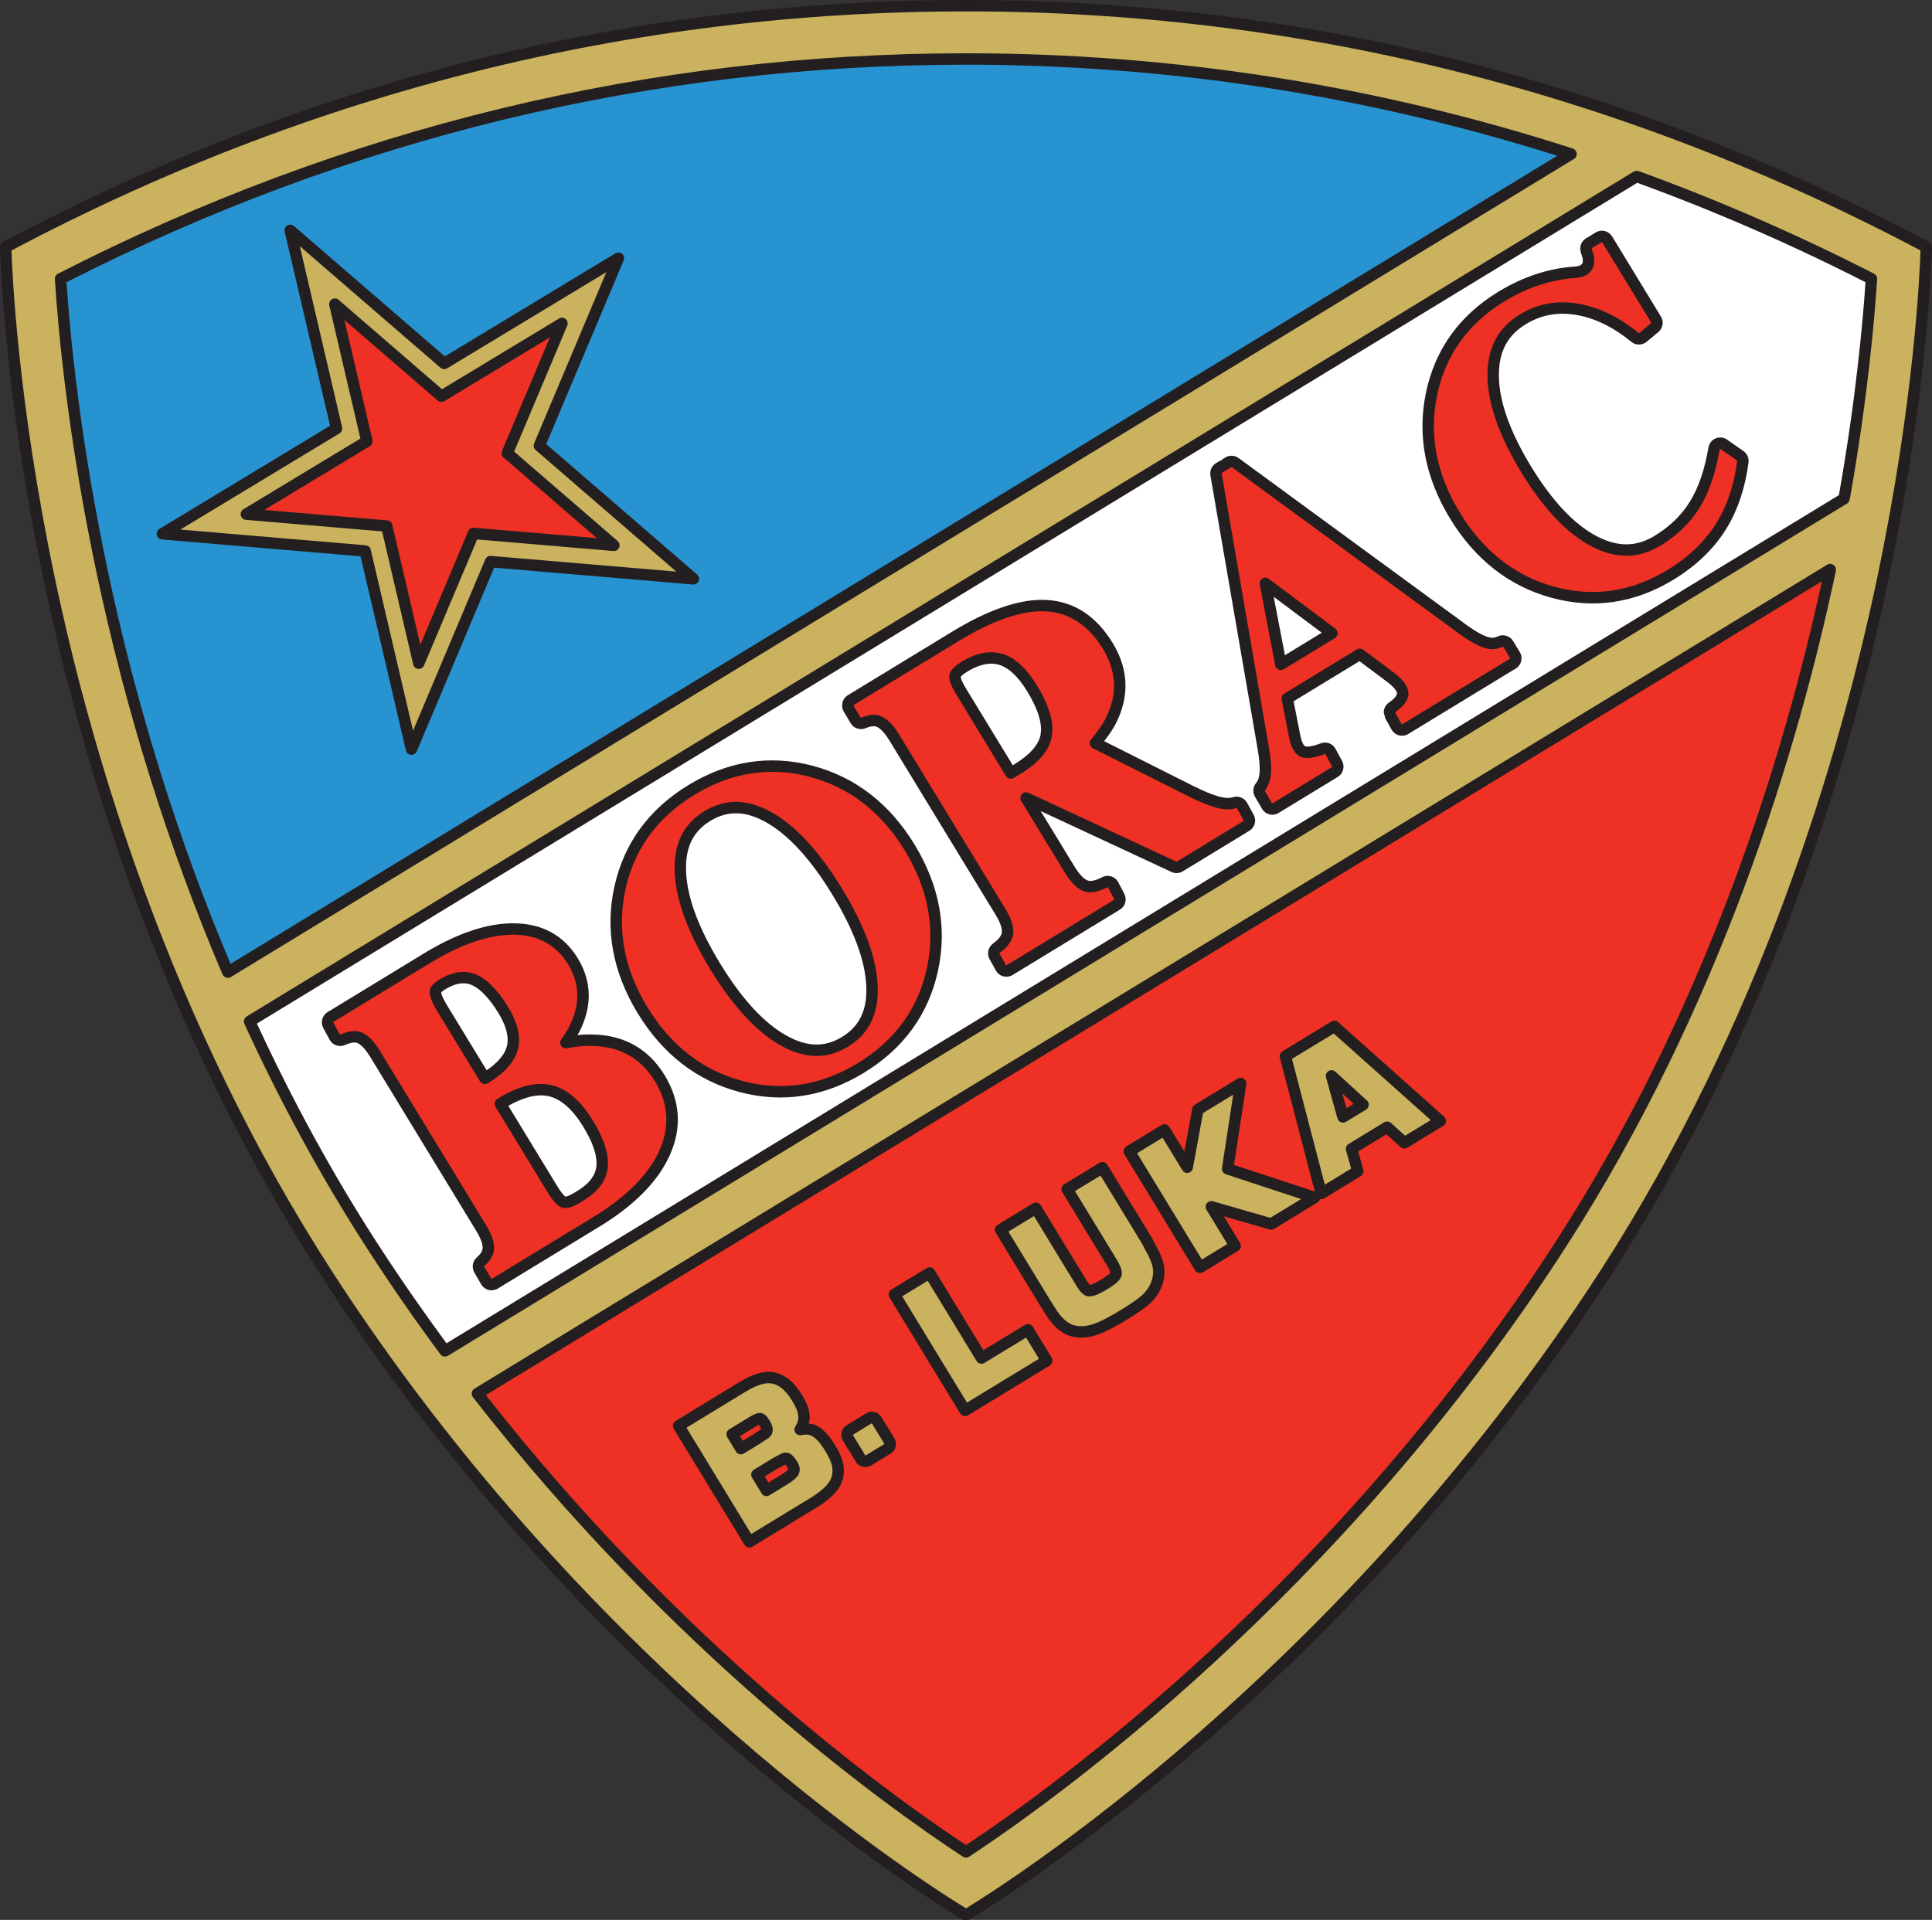 <?xml version="1.0" encoding="UTF-8"?>
<svg xmlns="http://www.w3.org/2000/svg" xmlns:xlink="http://www.w3.org/1999/xlink" width="543pt" height="539.72pt" viewBox="0 0 543 539.72" version="1.1">
<rect x="0" y="0" width="543" height="539.72" fill="#333333" stroke="none"/>
<defs>
<clipPath id="clip1">
  <path d="M 0 0 L 543 0 L 543 539.719 L 0 539.719 Z M 0 0 "/>
</clipPath>
</defs>
<g id="surface1">
<path style=" stroke:none;fill-rule:nonzero;fill:rgb(79.599%,69.8%,37.299%);fill-opacity:1;" d="M 451.18 358.039 C 538.824 222.23 541.398 69.445 541.398 69.445 C 467.734 30.262 377.816 1.602 271.5 1.602 C 165.184 1.602 75.266 30.262 1.605 69.445 C 1.605 69.445 4.176 222.23 91.824 358.039 C 169.855 478.949 271.5 538.336 271.5 538.336 C 271.5 538.336 373.145 478.949 451.18 358.039 "/>
<g clip-path="url(#clip1)" clip-rule="nonzero">
<path style=" stroke:none;fill-rule:nonzero;fill:rgb(13.699%,12.199%,12.5%);fill-opacity:1;" d="M 0.852 68.027 C 0.32 68.312 -0.012 68.867 0 69.473 C 0.008 69.855 0.777 108.453 12.277 163.145 C 22.887 213.617 45.066 288.551 90.477 358.91 C 167.82 478.758 269.672 539.125 270.691 539.719 C 271.191 540.012 271.809 540.012 272.312 539.719 C 273.332 539.125 375.18 478.758 452.527 358.91 C 497.938 288.551 520.117 213.617 530.727 163.145 C 542.223 108.453 542.996 69.855 543.004 69.473 C 543.012 68.867 542.684 68.312 542.152 68.027 C 457.285 22.887 366.227 -0.004 271.5 -0.004 C 176.777 -0.004 85.715 22.887 0.852 68.027 M 271.5 3.207 C 365.367 3.207 455.617 25.824 539.766 70.41 C 539.574 76.492 538.047 112.754 527.566 162.566 C 517.012 212.75 494.953 287.25 449.828 357.168 C 376.398 470.949 280.883 530.762 271.5 536.461 C 262.121 530.762 166.602 470.949 93.172 357.168 C 48.047 287.25 25.992 212.75 15.434 162.566 C 4.957 112.754 3.426 76.492 3.238 70.41 C 87.387 25.824 177.633 3.207 271.5 3.207 "/>
</g>
<path style=" stroke:none;fill-rule:nonzero;fill:rgb(15.3%,57.599%,81.999%);fill-opacity:1;" d="M 441.566 43.297 L 64.023 273.309 L 63.996 273.246 C 46.004 231.004 35.137 191.102 28.664 160.477 C 20.641 122.539 17.93 92.641 17.027 78.363 C 97.074 37.402 182.629 16.582 271.5 16.582 C 329.809 16.582 386.684 25.547 441.516 43.277 L 441.566 43.297 "/>
<path style=" stroke:none;fill-rule:nonzero;fill:rgb(13.699%,12.199%,12.5%);fill-opacity:1;" d="M 16.297 76.938 C 15.727 77.227 15.387 77.828 15.426 78.469 C 16.344 92.949 19.078 122.906 27.094 160.809 C 35.422 200.195 47.34 238.234 62.52 273.875 C 62.703 274.301 63.078 274.66 63.52 274.805 C 63.965 274.945 64.461 274.922 64.859 274.676 L 442.402 44.664 C 442.938 44.34 443.207 43.723 443.137 43.098 C 443.062 42.477 442.605 41.941 442.012 41.75 C 387.078 23.984 329.711 14.977 271.5 14.977 C 182.504 14.977 96.641 35.824 16.297 76.938 M 271.5 18.188 C 328.195 18.188 384.07 26.84 437.668 43.789 C 431.664 47.449 67.941 269.039 64.793 270.961 C 50.027 235.984 38.391 198.723 30.234 160.145 C 22.445 123.312 19.676 94.082 18.703 79.328 C 98.32 38.766 183.363 18.188 271.5 18.188 "/>
<path style=" stroke:none;fill-rule:nonzero;fill:rgb(93.3%,19.199%,14.099%);fill-opacity:1;" d="M 514.43 160.078 L 134.152 391.754 L 134.188 391.801 C 190.406 463.926 250.703 506.926 271.5 520.605 C 296.047 504.457 375.645 447.453 438.594 349.914 C 482.465 281.941 503.996 209.379 514.34 160.477 C 514.363 160.375 514.383 160.273 514.406 160.172 L 514.43 160.078 "/>
<path style=" stroke:none;fill-rule:nonzero;fill:rgb(13.699%,12.199%,12.5%);fill-opacity:1;" d="M 513.594 158.707 L 133.32 390.383 C 132.93 390.621 132.676 391.039 132.59 391.488 C 132.508 391.941 132.641 392.426 132.922 392.789 C 188.621 464.25 247.773 506.918 270.621 521.945 C 271.152 522.301 271.848 522.301 272.383 521.945 C 295.66 506.633 376.535 449.035 439.941 350.785 C 483.941 282.609 505.539 209.844 515.91 160.809 L 515.977 160.508 C 516.109 159.883 515.871 159.188 515.348 158.816 C 514.824 158.445 514.141 158.371 513.594 158.707 M 512.055 163.402 C 501.484 212.109 480.031 282.746 437.242 349.047 C 374.926 445.609 295.703 502.648 271.504 518.68 C 248.379 503.375 190.98 461.59 136.547 392.176 C 139.605 390.312 505.77 167.23 512.055 163.402 "/>
<path style=" stroke:none;fill-rule:nonzero;fill:rgb(100%,100%,100%);fill-opacity:1;" d="M 518.289 140.184 L 125.055 379.758 L 125.004 379.703 C 118.008 370.234 111.113 360.305 104.41 349.914 C 91.016 329.164 79.703 307.98 70.156 287.18 L 70.137 287.121 L 459.996 49.605 L 460.051 49.633 C 482.395 57.734 504.387 67.316 525.977 78.363 C 525.242 89.973 523.312 111.906 518.305 140.094 L 518.289 140.184 "/>
<path style=" stroke:none;fill-rule:nonzero;fill:rgb(13.699%,12.199%,12.5%);fill-opacity:1;" d="M 459.16 48.238 L 69.305 285.75 C 68.609 286.176 68.359 287.109 68.699 287.848 C 78.914 310.113 90.477 331.289 103.062 350.785 C 109.555 360.852 116.504 370.898 123.711 380.656 C 124.207 381.324 125.184 381.559 125.891 381.129 L 519.121 141.555 C 519.516 141.316 519.805 140.828 519.887 140.375 C 524.984 111.656 526.895 89.262 527.578 78.469 C 527.617 77.828 527.273 77.227 526.707 76.938 C 505.16 65.914 482.918 56.219 460.598 48.121 C 460.137 47.957 459.574 47.984 459.16 48.238 M 460.156 51.391 C 481.809 59.273 503.379 68.672 524.305 79.332 C 523.574 90.332 521.664 111.816 516.832 139.191 C 515.602 139.941 127.992 376.09 125.484 377.617 C 118.613 368.266 111.969 358.668 105.758 349.047 C 93.492 330.039 82.219 309.41 72.207 287.742 C 74.652 286.25 458.812 52.207 460.156 51.391 "/>
<path style=" stroke:none;fill-rule:nonzero;fill:rgb(79.599%,69.8%,37.299%);fill-opacity:1;" d="M 215.684 387.246 C 213.758 387.32 211.387 388.23 208.43 390.031 L 190.73 400.816 L 210.605 433.438 L 228.461 422.562 C 231.25 420.859 233.137 419.27 234.227 417.691 C 235.367 416.047 235.789 414.176 235.484 412.137 C 235.27 410.766 234.566 409.109 233.328 407.078 C 231.625 404.281 229.984 402.613 228.316 401.977 C 227.32 401.594 226.152 401.598 224.875 401.871 C 225.129 401.445 225.406 401.031 225.586 400.562 C 225.859 399.871 225.992 399.152 225.992 398.414 C 225.992 397.961 225.941 397.504 225.84 397.039 C 225.586 395.883 224.98 394.535 223.996 392.918 C 221.629 389.035 218.832 387.129 215.684 387.246 M 211.719 399.559 C 213.02 398.766 213.535 398.785 213.664 398.809 C 213.781 398.832 214.215 398.996 214.906 400.137 C 215.367 400.891 215.605 401.535 215.605 402.008 C 215.605 402.18 215.574 402.324 215.512 402.449 C 215.508 402.453 215.148 402.891 215.148 402.891 L 212.711 404.496 C 212.711 404.496 209.352 406.543 208.223 407.23 C 207.637 406.262 206.352 404.152 205.762 403.188 C 206.977 402.445 211.719 399.559 211.719 399.559 M 218.02 411.301 C 220.035 410.152 220.477 410 220.543 409.98 C 220.992 409.895 221.25 410.027 221.402 410.133 C 221.641 410.301 222.051 410.707 222.66 411.707 C 223.016 412.285 223.191 412.781 223.191 413.184 C 223.191 413.363 223.156 413.527 223.086 413.668 C 222.922 414.008 222.32 414.773 220.18 416.074 C 220.18 416.074 216.574 418.273 215.43 418.973 C 214.816 417.969 213.332 415.531 212.723 414.527 C 213.902 413.809 218.02 411.301 218.02 411.301 "/>
<path style=" stroke:none;fill-rule:nonzero;fill:rgb(13.699%,12.199%,12.5%);fill-opacity:1;" d="M 215.621 385.645 C 213.414 385.727 210.789 386.715 207.598 388.66 L 189.898 399.445 C 189.535 399.664 189.273 400.023 189.172 400.438 C 189.07 400.852 189.141 401.285 189.359 401.648 L 209.238 434.273 C 209.457 434.637 209.812 434.898 210.227 434.996 C 210.641 435.098 211.078 435.031 211.441 434.809 L 229.293 423.93 C 232.281 422.113 234.328 420.371 235.547 418.605 C 236.637 417.027 237.188 415.289 237.188 413.414 C 237.188 412.922 237.148 412.414 237.07 411.898 C 236.824 410.309 236.051 408.461 234.699 406.242 C 232.801 403.133 230.902 401.246 228.891 400.477 C 228.395 400.285 227.824 400.246 227.266 400.191 C 227.41 399.605 227.598 399.027 227.598 398.414 L 227.406 396.691 C 227.113 395.359 226.445 393.852 225.367 392.082 C 222.676 387.664 219.398 385.5 215.621 385.645 M 222.625 393.754 C 223.516 395.219 224.055 396.406 224.273 397.387 C 224.273 397.387 224.391 398.414 224.391 398.414 C 224.391 398.949 224.289 399.473 224.094 399.977 C 224.086 399.988 223.652 400.789 223.652 400.789 L 223.496 401.047 C 223.164 401.594 223.191 402.281 223.562 402.805 C 223.934 403.324 224.578 403.574 225.207 403.441 C 226.25 403.219 227.105 403.23 227.746 403.477 C 229.051 403.973 230.465 405.469 231.957 407.914 C 233.066 409.738 233.723 411.242 233.898 412.383 C 233.949 412.734 233.977 413.078 233.977 413.41 C 233.977 414.633 233.625 415.742 232.91 416.777 C 231.949 418.164 230.219 419.609 227.625 421.191 C 227.625 421.191 213.48 429.809 211.141 431.23 C 209.676 428.828 194.402 403.758 192.938 401.352 C 195.27 399.93 209.266 391.402 209.266 391.402 C 211.941 389.773 214.121 388.914 215.746 388.852 C 218.27 388.754 220.586 390.402 222.625 393.754 "/>
<path style=" stroke:none;fill-rule:nonzero;fill:rgb(13.699%,12.199%,12.5%);fill-opacity:1;" d="M 210.883 398.188 C 210.883 398.188 204.926 401.816 204.926 401.816 C 204.168 402.277 203.93 403.266 204.391 404.023 L 206.852 408.066 C 207.074 408.43 207.43 408.688 207.844 408.789 C 208.258 408.891 208.695 408.82 209.059 408.602 L 213.547 405.867 L 216.031 404.23 C 216.188 404.133 216.277 404.059 216.391 403.91 L 216.949 403.168 C 216.945 403.172 217.211 402.008 217.211 402.008 C 217.211 401.215 216.906 400.328 216.277 399.301 C 215.531 398.07 214.777 397.395 213.977 397.234 C 213.188 397.078 212.203 397.383 210.883 398.188 M 213.25 400.562 C 213.336 400.672 213.414 400.77 213.535 400.973 C 213.762 401.344 213.875 401.602 213.938 401.77 C 213.441 402.094 211.828 403.156 211.828 403.156 C 211.828 403.156 210.062 404.23 208.758 405.023 C 208.586 404.738 208.141 404.008 207.969 403.723 C 209.59 402.73 212.555 400.926 212.555 400.926 L 212.555 400.93 C 212.875 400.73 213.078 400.637 213.25 400.562 M 214.254 401.453 C 214.254 401.453 214.184 401.535 214.121 401.613 C 214.141 401.578 214.164 401.562 214.254 401.453 "/>
<path style=" stroke:none;fill-rule:nonzero;fill:rgb(13.699%,12.199%,12.5%);fill-opacity:1;" d="M 220.242 408.402 C 220.195 408.414 220.148 408.426 220.102 408.438 C 219.938 408.484 219.504 408.609 217.227 409.906 C 217.211 409.914 211.887 413.156 211.887 413.156 C 211.523 413.379 211.262 413.738 211.16 414.148 C 211.062 414.566 211.129 415 211.352 415.363 L 214.059 419.809 C 214.52 420.566 215.508 420.805 216.262 420.344 L 221.016 417.445 C 222.941 416.273 224.09 415.27 224.527 414.375 C 224.527 414.371 224.797 413.184 224.797 413.184 C 224.797 412.473 224.547 411.719 224.031 410.871 C 223.414 409.859 222.855 409.188 222.316 408.816 C 221.57 408.293 220.773 408.305 220.242 408.402 M 220.703 411.688 C 220.836 411.852 221.031 412.113 221.289 412.539 C 221.461 412.816 221.52 412.973 221.551 413.074 C 221.355 413.289 220.789 413.828 219.348 414.707 C 219.348 414.707 217.367 415.91 215.965 416.766 C 215.719 416.363 215.172 415.469 214.926 415.066 C 216.422 414.152 218.781 412.719 218.824 412.691 C 218.844 412.68 220.203 411.953 220.703 411.688 "/>
<path style=" stroke:none;fill-rule:nonzero;fill:rgb(79.599%,69.8%,37.299%);fill-opacity:1;" d="M 244.27 398.68 C 244.98 398.246 245.918 398.473 246.355 399.188 L 249.996 405.164 C 250.43 405.875 250.199 406.812 249.488 407.246 L 243.992 410.594 C 243.281 411.027 242.34 410.801 241.906 410.09 L 238.266 404.113 C 237.832 403.398 238.059 402.461 238.773 402.027 L 244.27 398.68 "/>
<path style=" stroke:none;fill-rule:nonzero;fill:rgb(13.699%,12.199%,12.5%);fill-opacity:1;" d="M 243.434 397.309 L 237.938 400.656 C 237.227 401.09 236.727 401.773 236.531 402.586 C 236.332 403.398 236.461 404.238 236.895 404.949 L 240.535 410.926 C 241.434 412.395 243.355 412.859 244.828 411.965 L 250.324 408.617 C 251.035 408.184 251.535 407.5 251.73 406.688 C 251.93 405.879 251.797 405.035 251.363 404.328 L 247.723 398.352 C 246.828 396.883 244.902 396.414 243.434 397.309 M 245.105 400.051 L 245.105 400.051 M 245.027 400.098 C 245.117 400.242 248.488 405.777 248.578 405.922 C 248.434 406.012 243.379 409.09 243.23 409.18 C 243.145 409.035 239.773 403.5 239.684 403.355 C 239.828 403.266 244.883 400.184 245.027 400.098 "/>
<path style=" stroke:none;fill-rule:nonzero;fill:rgb(79.599%,69.8%,37.299%);fill-opacity:1;" d="M 260.492 358.316 L 251.363 363.879 L 271.238 396.5 L 294.207 382.504 L 288.91 373.812 C 288.91 373.812 277.223 380.934 275.848 381.77 C 274.961 380.316 261.27 357.844 261.27 357.844 L 260.492 358.316 "/>
<path style=" stroke:none;fill-rule:nonzero;fill:rgb(13.699%,12.199%,12.5%);fill-opacity:1;" d="M 260.434 356.473 L 259.656 356.945 L 250.527 362.508 C 250.164 362.727 249.902 363.086 249.805 363.496 C 249.703 363.91 249.77 364.348 249.992 364.711 L 269.867 397.336 C 270.09 397.699 270.445 397.961 270.859 398.059 C 271.273 398.16 271.711 398.094 272.07 397.871 L 295.043 383.875 C 295.406 383.652 295.668 383.297 295.766 382.883 C 295.867 382.469 295.801 382.031 295.578 381.672 L 290.281 372.977 C 289.82 372.219 288.836 371.98 288.078 372.441 C 288.078 372.441 278.578 378.227 276.383 379.566 C 274.898 377.129 262.641 357.008 262.641 357.008 C 262.418 356.645 262.062 356.383 261.648 356.281 C 261.234 356.184 260.797 356.25 260.434 356.473 M 260.734 360.047 C 262.219 362.484 274.477 382.605 274.477 382.605 C 274.938 383.363 275.926 383.602 276.684 383.141 C 276.684 383.141 286.18 377.355 288.375 376.02 C 289.34 377.598 291.039 380.387 292.004 381.969 C 289.73 383.352 274.043 392.91 271.773 394.293 C 270.309 391.887 255.035 366.816 253.566 364.41 C 255.398 363.301 259.863 360.578 260.734 360.047 "/>
<path style=" stroke:none;fill-rule:nonzero;fill:rgb(79.599%,69.8%,37.299%);fill-opacity:1;" d="M 309.062 328.723 L 299.922 334.293 L 312.477 354.895 C 313.793 357.055 313.746 357.949 313.664 358.23 C 313.578 358.527 313.121 359.379 310.68 360.863 C 309.098 361.828 307.875 362.441 307.047 362.691 C 306.406 362.883 305.926 362.883 305.621 362.691 C 305.289 362.492 304.746 362 303.961 360.707 L 291.133 339.648 L 281.215 345.691 L 294.047 366.75 L 295.922 369.672 C 297.238 371.508 298.617 372.809 300.02 373.535 C 301.457 374.285 303.176 374.555 305.129 374.348 C 306.488 374.191 308.023 373.73 309.695 372.984 C 311.324 372.258 313.496 371.066 316.156 369.445 C 318.414 368.07 320.262 366.793 321.652 365.652 C 322.941 364.594 323.957 363.312 324.664 361.844 C 325.379 360.367 325.727 358.84 325.703 357.301 C 325.656 355.766 325.098 354.008 324 351.906 L 322.254 348.629 L 309.84 328.25 L 309.062 328.723 "/>
<path style=" stroke:none;fill-rule:nonzero;fill:rgb(13.699%,12.199%,12.5%);fill-opacity:1;" d="M 309.004 326.879 L 308.227 327.352 L 299.09 332.922 C 298.723 333.145 298.465 333.5 298.363 333.914 C 298.332 334.039 298.316 334.164 298.316 334.293 C 298.316 334.586 298.398 334.875 298.551 335.129 L 311.105 355.73 C 311.848 356.949 312.031 357.586 312.078 357.828 C 311.973 357.938 311.484 358.492 309.844 359.492 C 308.016 360.605 307.066 361.008 306.59 361.152 C 306.59 361.152 306.438 361.18 306.324 361.203 C 306.152 361.047 305.832 360.695 305.332 359.871 L 292.504 338.812 C 292.039 338.055 291.055 337.816 290.297 338.277 L 280.379 344.32 C 280.016 344.539 279.758 344.898 279.656 345.312 C 279.555 345.727 279.621 346.16 279.844 346.523 L 292.676 367.586 L 294.57 370.539 C 296.082 372.648 297.652 374.113 299.281 374.961 C 301.004 375.855 303.027 376.188 305.301 375.941 C 306.832 375.766 308.527 375.266 310.348 374.449 C 312.039 373.695 314.273 372.473 316.992 370.816 C 319.312 369.402 321.223 368.082 322.672 366.891 C 324.141 365.688 325.301 364.223 326.109 362.543 C 326.934 360.84 327.336 359.066 327.309 357.277 C 327.254 355.473 326.637 353.48 325.422 351.164 L 323.672 347.871 L 311.211 327.414 C 310.988 327.051 310.633 326.789 310.219 326.691 C 309.805 326.59 309.367 326.656 309.004 326.879 M 309.305 330.457 C 310.758 332.84 320.883 349.461 320.883 349.461 L 322.586 352.66 C 323.562 354.531 324.059 356.066 324.098 357.352 C 324.102 357.387 324.102 357.426 324.102 357.465 C 324.102 358.688 323.805 359.934 323.219 361.148 C 322.613 362.402 321.742 363.504 320.633 364.41 C 319.301 365.508 317.512 366.738 315.32 368.074 C 312.719 369.66 310.605 370.82 309.039 371.52 C 307.516 372.199 306.137 372.613 304.945 372.754 C 303.324 372.926 301.91 372.715 300.762 372.113 C 299.586 371.5 298.395 370.363 297.227 368.734 L 295.395 365.883 C 295.395 365.883 284.879 348.621 283.422 346.227 C 285.129 345.184 288.887 342.895 290.598 341.855 C 292.055 344.25 302.59 361.543 302.59 361.543 C 303.383 362.84 304.086 363.645 304.801 364.07 C 305.48 364.496 306.402 364.559 307.508 364.227 C 308.477 363.938 309.789 363.285 311.512 362.234 C 313.723 360.887 314.898 359.758 315.207 358.676 C 315.273 358.449 315.305 358.211 315.305 357.949 C 315.305 356.941 314.824 355.66 313.848 354.059 C 313.848 354.059 303.586 337.215 302.129 334.828 C 303.957 333.715 308.434 330.988 309.305 330.457 "/>
<path style=" stroke:none;fill-rule:nonzero;fill:rgb(79.599%,69.8%,37.299%);fill-opacity:1;" d="M 347.031 305.594 L 336.672 311.902 C 336.672 311.902 334.34 324.57 333.684 328.129 C 331.988 325.344 327.281 317.625 327.281 317.625 L 317.379 323.656 L 337.254 356.281 L 347.156 350.246 C 347.156 350.246 342.156 342.035 340.453 339.242 C 343.93 340.246 357.258 344.094 357.258 344.094 L 369.5 336.637 C 369.5 336.637 346.406 329.035 345.035 328.586 C 345.254 327.164 348.699 304.574 348.699 304.574 L 347.031 305.594 "/>
<path style=" stroke:none;fill-rule:nonzero;fill:rgb(13.699%,12.199%,12.5%);fill-opacity:1;" d="M 347.863 303.207 L 346.195 304.223 L 335.836 310.531 C 335.445 310.77 335.176 311.164 335.094 311.613 C 335.094 311.613 333.711 319.109 332.867 323.703 C 330.973 320.594 328.652 316.789 328.652 316.789 C 328.191 316.031 327.203 315.793 326.449 316.254 L 316.543 322.285 C 316.18 322.508 315.918 322.863 315.82 323.277 C 315.719 323.691 315.785 324.129 316.008 324.492 L 335.883 357.113 C 336.344 357.871 337.332 358.109 338.09 357.648 L 347.992 351.617 C 348.355 351.395 348.617 351.039 348.719 350.625 C 348.746 350.5 348.762 350.371 348.762 350.246 C 348.762 349.953 348.684 349.664 348.527 349.41 C 348.527 349.41 345.953 345.184 343.969 341.93 C 348.598 343.262 356.812 345.637 356.812 345.637 C 357.246 345.758 357.707 345.695 358.094 345.465 L 370.336 338.004 C 370.816 337.711 371.105 337.191 371.105 336.637 C 371.105 336.574 371.102 336.512 371.094 336.449 C 371.023 335.828 370.594 335.305 370 335.109 C 370 335.109 349.141 328.246 346.828 327.484 C 347.191 325.094 350.285 304.816 350.285 304.816 C 350.297 304.738 350.305 304.656 350.305 304.574 C 350.305 304.043 350.039 303.539 349.59 303.238 C 349.066 302.895 348.395 302.883 347.863 303.207 M 346.594 307.738 C 345.828 312.754 343.449 328.344 343.449 328.344 C 343.438 328.426 343.43 328.508 343.43 328.586 C 343.43 329.27 343.867 329.891 344.535 330.109 C 344.535 330.109 360.754 335.445 365.695 337.07 C 362.508 339.012 357.836 341.859 357.027 342.355 C 355.777 341.996 340.898 337.699 340.898 337.699 C 340.262 337.516 339.578 337.742 339.18 338.27 C 338.961 338.555 338.848 338.898 338.848 339.242 C 338.848 339.531 338.926 339.82 339.086 340.078 C 339.086 340.078 343.672 347.609 344.953 349.711 C 343.242 350.75 339.496 353.031 337.789 354.074 C 336.324 351.668 321.051 326.598 319.586 324.191 C 321.293 323.152 325.039 320.871 326.746 319.828 C 328.012 321.902 332.312 328.965 332.312 328.965 C 332.66 329.531 333.32 329.828 333.977 329.707 C 334.629 329.586 335.141 329.074 335.262 328.422 C 335.262 328.422 337.883 314.191 338.117 312.898 C 339.062 312.324 344.766 308.852 346.594 307.738 "/>
<path style=" stroke:none;fill-rule:nonzero;fill:rgb(79.599%,69.8%,37.299%);fill-opacity:1;" d="M 374.445 288.891 L 361.262 296.922 L 371.34 335.512 L 381.621 329.25 C 381.621 329.25 380.152 324.027 379.852 322.965 C 380.852 322.355 388.871 317.473 389.855 316.871 C 390.664 317.602 394.719 321.27 394.719 321.27 L 404.812 315.121 L 375.023 288.539 L 374.445 288.891 M 374.234 302.445 C 377.004 304.977 381.891 309.441 383.105 310.555 C 381.789 311.352 378.758 313.199 377.453 313.996 C 377.016 312.426 375.242 306.059 374.234 302.445 "/>
<path style=" stroke:none;fill-rule:nonzero;fill:rgb(13.699%,12.199%,12.5%);fill-opacity:1;" d="M 374.188 287.168 L 373.613 287.52 L 360.426 295.551 C 359.82 295.922 359.531 296.641 359.711 297.328 L 369.789 335.918 C 369.914 336.41 370.27 336.812 370.738 337 C 371.211 337.191 371.742 337.148 372.176 336.883 L 382.457 330.621 C 382.945 330.324 383.227 329.801 383.227 329.25 C 383.227 329.105 383.207 328.961 383.168 328.816 C 383.168 328.816 382.164 325.254 381.727 323.703 C 382.129 323.461 388.105 319.816 389.668 318.863 C 390.855 319.938 393.645 322.461 393.645 322.461 C 394.172 322.938 394.949 323.008 395.555 322.641 L 405.648 316.488 C 406.082 316.227 406.367 315.77 406.41 315.266 C 406.457 314.758 406.262 314.262 405.883 313.922 L 376.09 287.34 C 375.562 286.871 374.789 286.801 374.188 287.168 M 374.844 290.527 C 376.418 291.938 399.328 312.379 402.129 314.875 C 399.969 316.191 396.223 318.473 394.906 319.273 C 393.723 318.203 390.934 315.68 390.934 315.68 C 390.406 315.203 389.629 315.133 389.023 315.5 L 379.02 321.594 C 378.531 321.891 378.246 322.414 378.246 322.965 C 378.246 323.109 378.266 323.258 378.309 323.402 C 378.309 323.402 379.309 326.961 379.746 328.512 C 378.402 329.332 374.523 331.691 372.348 333.02 C 371.402 329.402 363.652 299.723 363.117 297.672 C 364.789 296.652 374.086 290.988 374.844 290.527 "/>
<path style=" stroke:none;fill-rule:nonzero;fill:rgb(13.699%,12.199%,12.5%);fill-opacity:1;" d="M 373.395 301.078 C 372.785 301.453 372.496 302.188 372.688 302.879 L 375.906 314.426 C 376.043 314.91 376.398 315.305 376.863 315.488 C 377.332 315.676 377.859 315.629 378.289 315.367 L 383.941 311.926 C 384.371 311.66 384.652 311.211 384.703 310.707 C 384.75 310.203 384.559 309.711 384.188 309.367 L 375.316 301.262 C 374.789 300.777 374.004 300.703 373.395 301.078 M 378.176 310.605 C 378.176 310.605 377.699 308.902 377.285 307.406 C 377.973 308.035 379.703 309.617 380.441 310.297 C 379.562 310.832 379.309 310.988 378.43 311.523 C 378.32 311.133 378.176 310.605 378.176 310.605 "/>
<path style=" stroke:none;fill-rule:nonzero;fill:rgb(93.3%,19.199%,14.099%);fill-opacity:1;" d="M 119.961 269.406 L 92.902 285.891 C 92.102 286.379 91.824 287.406 92.273 288.23 L 94.066 291.535 C 94.504 292.344 95.492 292.68 96.332 292.301 C 98.039 291.531 99.465 291.289 100.578 291.574 C 102.113 291.969 103.777 293.578 105.395 296.227 L 135.254 345.242 C 136.867 347.887 137.527 350.094 137.16 351.617 C 136.93 352.645 136.227 353.672 135.062 354.695 C 134.434 355.246 134.281 356.168 134.699 356.895 L 136.629 360.242 C 136.863 360.652 137.258 360.949 137.715 361.066 C 138.176 361.184 138.664 361.113 139.066 360.867 L 167.641 343.457 C 177.129 337.676 183.551 331.203 186.727 324.223 C 190.008 317.004 189.57 309.895 185.426 303.094 C 181.281 296.285 175.055 292.699 166.93 292.43 C 164.406 292.32 161.766 292.562 159.055 293.105 C 159.961 291.844 160.785 290.562 161.441 289.258 C 163.059 286.062 163.867 282.93 163.867 279.871 C 163.867 276.566 162.922 273.355 161.035 270.258 C 157.383 264.262 151.762 261.199 144.328 261.152 C 137.215 261.113 129.016 263.887 119.961 269.406 M 124.152 283.238 C 122.602 280.695 122.363 279.422 122.363 278.883 C 122.363 278.766 122.375 278.68 122.387 278.629 C 122.445 278.363 122.852 277.398 125.648 276.004 C 128.371 274.668 130.805 274.461 133.07 275.375 C 135.852 276.5 138.676 279.391 141.461 283.965 C 143.34 287.047 144.281 289.852 144.281 292.336 C 144.281 293.133 144.184 293.898 143.988 294.633 C 143.18 297.668 140.594 300.531 136.305 303.145 L 136.285 303.152 C 134.703 300.555 124.152 283.238 124.152 283.238 M 140.941 310.078 C 146.211 306.867 150.84 305.707 154.695 306.633 C 158.551 307.559 162.125 310.684 165.32 315.926 C 168.289 320.801 169.594 324.91 169.195 328.148 C 168.812 331.27 166.836 333.879 163.152 336.121 L 162.266 336.66 C 159.781 338.176 158.742 338.039 158.48 337.961 C 158.48 337.961 158.48 337.961 158.477 337.961 C 158.195 337.875 157.133 337.367 155.332 334.418 C 155.332 334.418 142.246 312.934 140.621 310.27 C 140.715 310.215 140.941 310.078 140.941 310.078 "/>
<path style=" stroke:none;fill-rule:nonzero;fill:rgb(13.699%,12.199%,12.5%);fill-opacity:1;" d="M 119.125 268.035 L 92.07 284.52 C 90.535 285.453 90.008 287.418 90.863 288.996 L 92.652 292.301 C 93.488 293.84 95.395 294.48 96.992 293.762 C 98.691 293 99.664 292.996 100.18 293.129 C 100.695 293.262 102.102 293.91 104.023 297.062 L 133.887 346.078 C 135.797 349.215 135.723 350.738 135.602 351.246 C 135.445 351.938 134.895 352.703 134.004 353.488 C 132.805 354.547 132.512 356.312 133.309 357.695 L 135.238 361.043 C 135.688 361.82 136.445 362.398 137.316 362.621 C 138.191 362.844 139.133 362.703 139.902 362.238 L 168.477 344.828 C 178.246 338.879 184.879 332.168 188.188 324.887 C 191.699 317.152 191.234 309.539 186.797 302.262 C 182.352 294.961 175.684 291.113 166.98 290.824 C 165.488 290.762 163.926 290.816 162.309 290.984 C 162.496 290.648 162.711 290.305 162.875 289.98 C 164.598 286.574 165.473 283.176 165.473 279.871 C 165.473 276.277 164.441 272.762 162.406 269.422 C 158.445 262.918 152.367 259.598 144.34 259.551 C 136.922 259.508 128.438 262.359 119.125 268.035 M 144.32 262.758 C 151.16 262.801 156.324 265.605 159.664 271.094 C 161.391 273.922 162.262 276.875 162.262 279.871 C 162.262 282.664 161.504 285.578 160.012 288.531 C 159.445 289.648 158.707 290.84 157.75 292.172 C 157.367 292.707 157.348 293.422 157.703 293.977 C 158.062 294.531 158.723 294.809 159.371 294.68 C 162.016 294.148 164.535 293.934 166.859 294.035 C 174.43 294.281 180.207 297.613 184.055 303.93 C 187.906 310.246 188.312 316.852 185.266 323.559 C 182.227 330.242 176.016 336.477 166.809 342.09 L 138.234 359.496 C 138.199 359.516 138.156 359.523 138.113 359.512 L 136.09 356.094 C 136.055 356.027 136.066 355.945 136.121 355.898 C 137.547 354.648 138.422 353.324 138.727 351.969 C 139.195 350.016 138.488 347.465 136.625 344.406 L 106.762 295.391 C 104.902 292.336 102.953 290.527 100.977 290.02 C 99.504 289.641 97.719 289.914 95.676 290.836 C 95.598 290.871 95.512 290.84 95.477 290.77 L 93.684 287.465 C 93.645 287.395 93.668 287.305 93.738 287.258 L 120.793 270.777 C 129.594 265.414 137.508 262.719 144.32 262.758 "/>
<path style=" stroke:none;fill-rule:nonzero;fill:rgb(13.699%,12.199%,12.5%);fill-opacity:1;" d="M 124.941 274.562 C 122.477 275.793 121.094 277.043 120.82 278.281 L 120.758 278.883 C 120.758 280.125 121.441 281.871 122.781 284.074 L 134.914 303.988 C 135.137 304.352 135.504 304.609 135.918 304.707 C 136.328 304.809 136.777 304.734 137.141 304.512 C 141.793 301.68 144.617 298.492 145.539 295.047 C 145.77 294.184 145.887 293.273 145.887 292.336 C 145.887 289.555 144.859 286.457 142.832 283.129 C 139.859 278.254 136.781 275.145 133.672 273.887 C 130.996 272.809 128.059 273.035 124.941 274.562 M 126.363 277.441 C 128.68 276.305 130.625 276.121 132.473 276.863 C 134.887 277.84 137.523 280.586 140.094 284.801 C 141.809 287.617 142.676 290.152 142.676 292.336 C 142.676 292.992 142.598 293.625 142.438 294.219 C 141.824 296.516 139.871 298.746 136.777 300.871 C 135.262 298.387 125.523 282.406 125.523 282.406 C 124.238 280.293 124.027 279.32 123.988 279.023 C 124.172 278.805 124.754 278.242 126.363 277.441 M 120.82 278.281 L 120.82 278.281 "/>
<path style=" stroke:none;fill-rule:nonzero;fill:rgb(13.699%,12.199%,12.5%);fill-opacity:1;" d="M 140.105 308.707 L 139.789 308.898 C 139.426 309.121 139.164 309.477 139.066 309.891 C 138.965 310.305 139.031 310.742 139.254 311.105 L 153.961 335.254 C 155.461 337.711 156.828 339.141 158.02 339.496 C 159.207 339.855 160.918 339.363 163.102 338.031 L 163.984 337.492 C 168.113 334.977 170.34 331.984 170.789 328.344 C 171.23 324.738 169.852 320.281 166.691 315.094 C 163.266 309.473 159.359 306.102 155.07 305.07 C 150.785 304.043 145.746 305.27 140.105 308.707 M 154.324 308.191 C 157.746 309.016 160.984 311.898 163.949 316.762 C 166.414 320.812 167.66 324.234 167.66 326.961 C 167.66 327.301 167.641 327.633 167.602 327.953 C 167.281 330.555 165.551 332.777 162.316 334.75 L 161.43 335.289 C 159.832 336.266 159.094 336.375 158.906 336.391 C 158.797 336.309 158.035 335.77 156.703 333.582 C 156.703 333.582 144.391 313.367 142.859 310.855 C 147.285 308.363 151.152 307.434 154.324 308.191 "/>
<path style=" stroke:none;fill-rule:nonzero;fill:rgb(93.3%,19.199%,14.099%);fill-opacity:1;" d="M 194.309 222.074 C 183.59 228.605 176.84 237.855 174.246 249.57 C 171.66 261.258 173.801 272.844 180.605 284.012 C 187.395 295.156 196.707 302.367 208.281 305.441 C 219.887 308.52 231.207 306.77 241.93 300.234 C 252.684 293.684 259.445 284.418 262.031 272.691 C 264.609 261 262.473 249.418 255.684 238.27 C 248.879 227.105 239.562 219.891 227.992 216.828 C 216.395 213.758 205.062 215.523 194.309 222.074 M 220.172 292.477 C 213.637 288.812 207.176 281.789 200.969 271.602 C 194.754 261.398 191.473 252.434 191.219 244.953 C 190.973 237.754 193.449 232.672 198.785 229.418 C 204.184 226.129 209.859 226.246 216.129 229.773 C 222.645 233.441 229.102 240.473 235.316 250.676 C 241.523 260.863 244.809 269.82 245.086 277.301 C 245.352 284.504 242.855 289.602 237.453 292.891 C 232.117 296.145 226.465 296.008 220.172 292.477 "/>
<path style=" stroke:none;fill-rule:nonzero;fill:rgb(13.699%,12.199%,12.5%);fill-opacity:1;" d="M 193.473 220.703 C 182.363 227.473 175.367 237.066 172.68 249.227 C 170.004 261.328 172.207 273.316 179.234 284.844 C 186.25 296.359 195.883 303.809 207.871 306.992 C 219.914 310.188 231.652 308.375 242.766 301.605 C 253.906 294.82 260.914 285.207 263.598 273.039 C 266.27 260.93 264.066 248.949 257.055 237.434 C 250.027 225.902 240.387 218.445 228.406 215.273 C 216.367 212.09 204.613 213.914 193.473 220.703 M 208.695 303.887 C 197.535 300.926 188.543 293.957 181.977 283.176 C 175.395 272.375 173.32 261.188 175.812 249.918 C 178.309 238.648 184.812 229.738 195.145 223.445 C 205.508 217.129 216.422 215.426 227.582 218.379 C 238.738 221.332 247.73 228.305 254.312 239.105 C 260.879 249.887 262.949 261.074 260.465 272.348 C 257.977 283.629 251.461 292.551 241.094 298.863 C 230.758 305.16 219.859 306.852 208.695 303.887 "/>
<path style=" stroke:none;fill-rule:nonzero;fill:rgb(13.699%,12.199%,12.5%);fill-opacity:1;" d="M 197.949 228.051 C 192.074 231.629 189.348 237.176 189.613 245.012 C 189.879 252.766 193.238 261.996 199.602 272.438 C 205.953 282.863 212.609 290.074 219.387 293.879 C 226.23 297.715 232.414 297.844 238.289 294.262 C 244.23 290.641 246.977 285.074 246.688 277.242 C 246.402 269.484 243.039 260.266 236.688 249.844 C 230.324 239.402 223.676 232.18 216.918 228.375 C 210.094 224.535 203.891 224.43 197.949 228.051 M 220.957 291.078 C 214.664 287.551 208.402 280.715 202.34 270.766 C 196.27 260.801 193.066 252.102 192.82 244.898 C 192.594 238.234 194.754 233.754 199.617 230.789 C 204.547 227.785 209.543 227.91 215.344 231.176 C 221.613 234.703 227.875 241.547 233.945 251.512 C 240.008 261.461 243.215 270.156 243.48 277.359 C 243.727 284.02 241.547 288.52 236.617 291.52 C 231.754 294.484 226.777 294.344 220.957 291.078 "/>
<path style=" stroke:none;fill-rule:nonzero;fill:rgb(93.3%,19.199%,14.099%);fill-opacity:1;" d="M 268.555 178.879 L 239.117 196.809 C 238.297 197.309 238.027 198.379 238.52 199.207 L 240.465 202.496 C 240.91 203.25 241.844 203.559 242.652 203.223 C 244.191 202.586 245.492 202.395 246.52 202.66 C 248.055 203.055 249.723 204.664 251.336 207.312 L 281.199 256.328 C 282.809 258.973 283.469 261.18 283.102 262.703 C 282.816 263.988 281.781 265.281 280.023 266.566 C 279.305 267.09 279.09 268.062 279.52 268.84 L 281.309 272.062 C 281.539 272.48 281.934 272.789 282.398 272.91 C 282.859 273.031 283.352 272.961 283.762 272.715 L 313.926 254.336 C 314.715 253.855 314.996 252.844 314.57 252.023 L 312.879 248.766 C 312.43 247.906 311.367 247.57 310.508 248.016 C 308.445 249.086 306.75 249.461 305.465 249.129 C 303.926 248.73 302.254 247.113 300.633 244.453 C 300.633 244.453 289.961 226.93 288.371 224.328 C 288.379 224.324 288.379 224.324 288.387 224.32 C 290.023 225.086 329.934 243.664 329.934 243.664 C 330.469 243.914 331.09 243.879 331.594 243.574 L 350.316 232.164 C 351.121 231.676 351.398 230.637 350.941 229.812 L 349.094 226.461 C 348.691 225.727 347.824 225.379 347.023 225.633 C 346.016 225.949 344.859 226 343.586 225.785 C 341.504 225.43 338.574 224.32 334.875 222.492 C 334.875 222.492 311.305 210.641 307.859 208.91 C 309.555 206.91 311.043 204.879 312.098 202.828 C 313.844 199.461 314.715 196.105 314.715 192.773 C 314.715 189 313.594 185.262 311.359 181.594 C 307.004 174.445 301.164 170.633 294.004 170.258 C 287.094 169.898 278.531 172.797 268.555 178.879 M 268.391 190.188 C 268.391 190.055 268.406 189.965 268.422 189.906 C 268.488 189.633 268.922 188.617 271.672 187.047 C 275.23 185.051 278.383 184.492 281.297 185.355 C 284.402 186.324 287.367 189.078 290.078 193.527 C 292.82 198.027 294.199 201.887 294.199 205.039 C 294.199 205.648 294.148 206.23 294.047 206.789 C 293.418 210.145 290.699 213.309 285.965 216.195 C 285.965 216.195 285.027 216.766 284.109 217.324 C 282.492 214.676 270.027 194.215 270.027 194.215 C 268.621 191.906 268.391 190.715 268.391 190.188 "/>
<path style=" stroke:none;fill-rule:nonzero;fill:rgb(13.699%,12.199%,12.5%);fill-opacity:1;" d="M 267.719 177.508 L 238.281 195.438 C 236.719 196.391 236.207 198.449 237.137 200.023 L 239.082 203.312 C 239.93 204.746 241.73 205.344 243.27 204.707 C 244.773 204.082 245.652 204.094 246.121 204.215 C 246.637 204.348 248.043 204.996 249.965 208.148 L 279.828 257.164 C 281.738 260.305 281.664 261.82 281.543 262.328 C 281.34 263.227 280.488 264.234 279.074 265.27 C 277.711 266.27 277.297 268.137 278.117 269.617 L 279.906 272.84 C 280.348 273.637 281.105 274.23 281.988 274.461 C 282.863 274.695 283.816 274.559 284.594 274.086 L 314.762 255.707 C 316.266 254.793 316.809 252.848 315.996 251.285 L 314.301 248.027 C 313.445 246.383 311.41 245.738 309.766 246.594 C 308.117 247.449 306.73 247.797 305.867 247.574 C 305.348 247.438 303.938 246.785 302.004 243.617 C 302.004 243.617 296.105 233.934 292.492 228.004 C 299.984 231.488 329.258 245.121 329.258 245.121 C 330.277 245.598 331.465 245.531 332.426 244.945 L 351.152 233.535 C 352.695 232.598 353.219 230.621 352.348 229.039 L 350.5 225.684 C 349.73 224.285 348.062 223.617 346.539 224.102 C 345.777 224.34 344.871 224.375 343.852 224.203 C 341.926 223.871 339.145 222.812 335.586 221.051 C 335.586 221.051 316.234 211.32 310.32 208.352 C 311.637 206.664 312.754 205.059 313.527 203.562 C 315.379 199.984 316.32 196.355 316.32 192.773 C 316.32 188.711 315.113 184.668 312.73 180.758 C 308.086 173.133 301.812 169.059 294.086 168.656 C 286.848 168.277 277.977 171.258 267.719 177.508 M 241.848 201.676 L 239.902 198.391 C 239.859 198.316 239.883 198.223 239.953 198.18 L 269.387 180.246 C 279.086 174.34 287.34 171.52 293.918 171.859 C 300.52 172.207 305.926 175.762 309.988 182.426 C 312.059 185.824 313.109 189.309 313.109 192.773 C 313.109 195.836 312.289 198.969 310.672 202.09 C 309.77 203.84 308.453 205.73 306.637 207.871 C 306.316 208.246 306.188 208.746 306.285 209.23 C 306.383 209.711 306.699 210.121 307.137 210.344 L 334.152 223.926 C 338 225.828 341.078 226.984 343.316 227.367 C 344.844 227.625 346.254 227.559 347.508 227.16 C 347.578 227.141 347.652 227.168 347.688 227.234 L 349.535 230.59 C 349.578 230.66 349.551 230.75 349.48 230.793 L 330.758 242.203 C 330.715 242.23 330.66 242.23 330.613 242.211 L 289.062 222.863 C 288.422 222.566 287.656 222.727 287.184 223.254 C 286.711 223.781 286.637 224.559 287.004 225.164 L 299.266 245.285 C 301.133 248.355 303.086 250.168 305.062 250.68 C 306.742 251.117 308.824 250.699 311.246 249.441 C 311.32 249.402 311.414 249.434 311.453 249.508 L 313.148 252.766 C 313.184 252.836 313.16 252.926 313.09 252.965 L 282.926 271.344 C 282.926 271.344 282.809 271.359 282.805 271.359 C 282.766 271.348 282.734 271.32 282.715 271.285 L 280.926 268.059 C 280.887 267.992 280.906 267.906 280.969 267.859 C 283.078 266.32 284.289 264.746 284.668 263.055 C 285.137 261.102 284.43 258.551 282.57 255.492 L 252.703 206.477 C 250.844 203.422 248.898 201.613 246.922 201.105 C 245.547 200.754 243.902 200.969 242.039 201.742 C 241.969 201.77 241.883 201.742 241.848 201.676 "/>
<path style=" stroke:none;fill-rule:nonzero;fill:rgb(13.699%,12.199%,12.5%);fill-opacity:1;" d="M 270.887 185.648 C 268.516 187.004 267.164 188.305 266.863 189.523 C 266.859 189.531 266.789 190.188 266.789 190.188 C 266.789 191.379 267.418 193.012 268.656 195.051 L 282.738 218.16 C 283.199 218.918 284.184 219.156 284.941 218.695 L 286.801 217.566 C 291.941 214.434 294.91 210.906 295.621 207.082 L 295.805 205.039 C 295.805 201.59 294.34 197.438 291.449 192.695 C 288.527 187.898 285.273 184.914 281.773 183.824 C 278.398 182.824 274.844 183.426 270.887 185.648 M 272.469 188.441 C 275.621 186.668 278.363 186.16 280.84 186.895 C 283.551 187.738 286.203 190.258 288.707 194.363 C 291.289 198.598 292.594 202.188 292.594 205.039 L 292.469 206.492 C 291.93 209.383 289.461 212.188 285.129 214.824 C 285.129 214.824 284.832 215.008 284.645 215.121 C 283.164 212.695 271.398 193.379 271.398 193.379 C 270.148 191.328 270.02 190.449 270.008 190.266 C 270.078 190.188 270.574 189.523 272.469 188.441 "/>
<path style=" stroke:none;fill-rule:nonzero;fill:rgb(93.3%,19.199%,14.099%);fill-opacity:1;" d="M 345.219 129.977 L 343.906 130.777 L 343.906 130.773 L 342.594 131.574 C 341.977 131.949 341.652 132.664 341.773 133.379 L 355.09 210.551 C 355.676 214.012 355.805 216.656 355.469 218.402 C 355.266 219.52 354.879 220.402 354.27 221.129 C 353.793 221.695 353.727 222.504 354.098 223.145 L 356.082 226.551 C 356.316 226.961 356.711 227.258 357.168 227.371 C 357.629 227.488 358.113 227.414 358.516 227.168 L 375.156 217.031 C 375.957 216.543 376.234 215.52 375.793 214.695 L 373.949 211.27 C 373.531 210.492 372.594 210.145 371.77 210.465 C 368.453 211.738 366.922 211.547 366.301 211.32 C 364.852 210.789 364.156 208.543 363.828 206.754 C 363.828 206.754 362.168 198.289 361.789 196.355 C 363.602 195.254 380.426 185.004 382.188 183.93 C 383.73 185.086 390.773 190.363 390.773 190.363 C 392.371 191.547 394.246 193.289 394.246 194.953 C 394.246 194.988 394.242 195.023 394.242 195.055 C 394.176 196.527 392.59 197.922 391.273 198.832 C 390.781 199.172 390.512 199.719 390.512 200.277 C 390.512 200.57 390.586 200.863 390.734 201.133 L 392.512 204.32 C 392.742 204.738 393.137 205.043 393.602 205.164 C 394.062 205.285 394.555 205.215 394.965 204.965 L 425.188 186.551 C 426.02 186.043 426.281 184.961 425.777 184.133 L 423.887 181.027 C 423.41 180.246 422.41 179.961 421.59 180.371 C 420.453 180.945 419.242 181.039 417.895 180.664 C 416.129 180.176 413.719 178.816 410.734 176.621 L 347.176 130.059 C 346.602 129.637 345.828 129.605 345.219 129.977 M 355.629 163.996 C 360.371 167.547 371.43 175.824 374.348 178.008 C 371.348 179.836 362.926 184.969 359.988 186.758 C 359.32 183.262 356.742 169.805 355.629 163.996 "/>
<path style=" stroke:none;fill-rule:nonzero;fill:rgb(13.699%,12.199%,12.5%);fill-opacity:1;" d="M 344.383 128.605 L 343.07 129.406 C 343.348 129.238 343.652 129.172 343.953 129.184 C 343.395 129.234 342.73 129.613 341.758 130.203 C 340.738 130.824 340.145 131.906 340.145 133.07 C 340.145 133.262 340.16 133.453 340.191 133.648 L 353.508 210.824 C 353.91 213.203 354.047 214.922 354.047 216.148 C 354.047 217.023 353.977 217.652 353.891 218.098 C 353.738 218.957 353.469 219.586 353.039 220.098 C 352.523 220.715 352.258 221.484 352.258 222.262 C 352.258 222.844 352.406 223.426 352.711 223.949 L 354.695 227.359 C 355.145 228.133 355.902 228.707 356.773 228.926 C 357.645 229.148 358.582 229.008 359.352 228.539 L 375.992 218.402 C 377.52 217.469 378.051 215.508 377.203 213.934 L 375.363 210.512 C 374.562 209.023 372.77 208.359 371.191 208.965 C 367.984 210.199 366.898 209.828 366.852 209.812 C 366.543 209.699 365.848 208.855 365.41 206.465 C 365.406 206.445 364.094 199.77 363.578 197.145 C 365.234 196.141 380.488 186.848 382.094 185.863 C 383.5 186.918 389.812 191.648 389.812 191.648 C 391.902 193.195 392.641 194.395 392.641 194.953 C 392.617 195.438 392.008 196.371 390.359 197.512 C 389.449 198.137 388.906 199.172 388.906 200.277 L 389.332 201.914 L 391.109 205.102 C 391.555 205.895 392.312 206.484 393.191 206.715 C 394.07 206.945 395.02 206.809 395.797 206.336 L 426.023 187.922 C 427.609 186.953 428.113 184.883 427.148 183.297 L 425.258 180.191 C 424.352 178.707 422.422 178.156 420.867 178.938 C 420.094 179.328 419.285 179.387 418.324 179.117 C 417.238 178.816 415.207 177.914 411.684 175.328 L 348.121 128.766 C 347.02 127.957 345.551 127.895 344.383 128.605 M 346.055 131.348 C 346.109 131.312 346.176 131.316 346.227 131.355 L 409.785 177.918 C 412.969 180.258 415.484 181.66 417.465 182.211 C 419.191 182.691 420.824 182.555 422.312 181.805 C 422.387 181.77 422.473 181.797 422.516 181.863 L 424.406 184.969 C 424.449 185.039 424.426 185.133 424.355 185.18 L 394.129 203.594 C 393.969 203.602 393.934 203.574 393.914 203.535 L 392.137 200.352 C 392.117 200.254 392.125 200.191 392.184 200.152 C 394.535 198.527 395.766 196.84 395.848 195.133 C 395.848 195.105 395.848 194.98 395.848 194.953 C 395.848 193.078 394.465 191.098 391.73 189.074 L 383.148 182.645 C 382.625 182.254 381.914 182.219 381.352 182.559 L 360.953 194.988 C 360.379 195.336 360.086 196.008 360.215 196.668 L 362.254 207.062 C 362.84 210.246 364.016 212.191 365.75 212.824 C 367.227 213.367 369.445 213.074 372.344 211.961 C 372.418 211.934 372.5 211.965 372.535 212.031 L 374.379 215.453 C 374.418 215.527 374.391 215.617 374.32 215.66 L 357.68 225.801 C 357.523 225.805 357.488 225.781 357.469 225.746 L 355.484 222.336 C 355.453 222.281 355.461 222.211 355.5 222.156 C 356.293 221.215 356.797 220.078 357.047 218.684 C 357.422 216.742 357.301 213.988 356.672 210.281 L 343.355 133.105 C 343.344 133.043 343.371 132.98 343.426 132.945 L 344.742 132.148 C 344.465 132.312 344.16 132.379 343.859 132.371 C 344.422 132.316 345.082 131.938 346.055 131.348 "/>
<path style=" stroke:none;fill-rule:nonzero;fill:rgb(13.699%,12.199%,12.5%);fill-opacity:1;" d="M 354.777 162.633 C 354.215 162.984 353.926 163.645 354.051 164.297 L 358.414 187.059 C 358.512 187.574 358.859 188.012 359.34 188.223 C 359.82 188.438 360.375 188.398 360.824 188.129 L 375.18 179.383 C 375.637 179.102 375.926 178.617 375.949 178.086 C 375.977 177.555 375.734 177.043 375.309 176.727 L 356.59 162.711 C 356.059 162.312 355.34 162.281 354.777 162.633 M 358.977 172.945 C 358.977 172.945 358.473 170.316 357.984 167.766 C 361.535 170.422 369.617 176.473 371.484 177.871 C 368.977 179.402 363.59 182.684 361.133 184.184 C 360.527 181.039 358.977 172.945 358.977 172.945 "/>
<path style=" stroke:none;fill-rule:nonzero;fill:rgb(93.3%,19.199%,14.099%);fill-opacity:1;" d="M 449.309 66.719 L 446.582 68.379 C 445.891 68.801 445.578 69.633 445.816 70.406 L 446.168 71.527 C 446.629 73.051 446.566 74.219 445.969 75.09 C 445.379 75.953 444.309 76.426 442.699 76.535 C 435.637 76.996 428.664 79.297 421.969 83.371 C 411.426 89.797 404.828 98.965 402.367 110.613 C 399.914 122.227 402.117 133.777 408.922 144.941 C 415.707 156.078 424.945 163.32 436.379 166.469 C 447.855 169.629 459.016 167.977 469.551 161.559 C 475.844 157.723 480.719 152.977 484.039 147.445 C 487 142.516 488.953 136.578 489.84 129.805 C 489.922 129.152 489.641 128.512 489.102 128.137 L 484.492 124.906 C 483.996 124.562 483.359 124.492 482.801 124.727 C 482.246 124.961 481.848 125.465 481.746 126.059 C 480.684 132.426 478.867 137.727 476.352 141.812 C 473.863 145.855 470.352 149.277 465.91 151.98 C 460.246 155.434 454.391 155.488 448.004 152.148 C 441.414 148.695 434.992 141.895 428.922 131.934 C 422.832 121.938 419.719 113.086 419.664 105.625 C 419.617 98.402 422.348 93.215 428.012 89.762 C 432.953 86.754 438.289 85.898 444.316 87.148 C 449.496 88.227 454.609 90.82 459.52 94.855 C 460.172 95.391 461.113 95.391 461.762 94.852 L 465.074 92.102 C 465.742 91.543 465.906 90.578 465.449 89.832 L 451.727 67.305 C 451.484 66.906 451.09 66.621 450.637 66.512 C 450.184 66.398 449.707 66.473 449.309 66.719 "/>
<path style=" stroke:none;fill-rule:nonzero;fill:rgb(13.699%,12.199%,12.5%);fill-opacity:1;" d="M 448.473 65.348 L 445.746 67.008 C 444.426 67.812 443.824 69.406 444.285 70.883 L 444.637 72.008 C 444.938 73.012 444.945 73.746 444.645 74.188 C 444.355 74.609 443.664 74.859 442.59 74.934 C 435.27 75.41 428.051 77.789 421.133 82.004 C 410.195 88.664 403.355 98.18 400.797 110.281 C 398.258 122.309 400.527 134.254 407.551 145.777 C 414.555 157.273 424.113 164.758 435.953 168.016 C 447.871 171.301 459.461 169.59 470.387 162.93 C 476.902 158.961 481.961 154.027 485.414 148.273 C 488.492 143.152 490.516 137.008 491.43 130.012 C 491.59 128.766 491.051 127.539 490.023 126.82 L 485.41 123.594 C 484.457 122.926 483.25 122.797 482.18 123.246 C 481.109 123.695 480.355 124.648 480.164 125.797 C 479.137 131.953 477.391 137.062 474.984 140.973 C 472.629 144.797 469.297 148.039 465.074 150.609 C 459.859 153.789 454.672 153.824 448.75 150.727 C 442.418 147.41 436.211 140.809 430.293 131.098 C 424.355 121.352 421.32 112.777 421.27 105.613 C 421.227 98.91 423.633 94.309 428.848 91.133 C 433.426 88.344 438.379 87.555 443.992 88.719 C 448.914 89.742 453.793 92.227 458.5 96.098 C 459.746 97.117 461.547 97.113 462.785 96.086 L 466.098 93.336 C 467.371 92.277 467.684 90.41 466.82 88.996 L 453.098 66.469 C 452.629 65.703 451.891 65.164 451.016 64.949 C 450.145 64.738 449.238 64.879 448.473 65.348 M 436.805 164.922 C 425.777 161.887 416.859 154.883 410.293 144.109 C 403.711 133.305 401.57 122.145 403.938 110.945 C 406.305 99.746 412.652 90.93 422.805 84.742 C 429.273 80.801 436.004 78.578 442.805 78.137 C 444.91 77.996 446.422 77.273 447.297 75.996 C 448.172 74.715 448.309 73.055 447.703 71.062 L 447.348 69.926 C 447.328 69.859 447.355 69.785 447.414 69.75 L 450.145 68.09 C 450.176 68.066 450.219 68.059 450.258 68.07 L 464.078 90.668 C 464.121 90.734 464.105 90.816 464.047 90.867 L 460.734 93.617 C 460.68 93.664 460.598 93.664 460.539 93.617 C 455.43 89.414 450.078 86.707 444.645 85.578 C 438.195 84.238 432.484 85.16 427.18 88.391 C 420.992 92.16 418.008 97.801 418.062 105.637 C 418.113 113.391 421.309 122.52 427.555 132.77 C 433.773 142.98 440.406 149.98 447.262 153.57 C 454.188 157.191 460.559 157.121 466.746 153.352 C 471.402 150.516 475.094 146.918 477.719 142.656 C 480.344 138.391 482.23 132.895 483.328 126.324 C 483.34 126.27 483.371 126.227 483.422 126.207 C 483.469 126.188 483.527 126.191 483.57 126.223 L 488.184 129.449 C 488.23 129.48 488.254 129.539 488.246 129.598 C 487.391 136.152 485.512 141.879 482.664 146.621 C 479.477 151.926 474.785 156.488 468.719 160.188 C 458.574 166.367 447.84 167.961 436.805 164.922 "/>
<path style=" stroke:none;fill-rule:nonzero;fill:rgb(79.599%,69.8%,37.299%);fill-opacity:1;" d="M 81.57 64.754 L 124.848 102.168 L 173.805 72.574 L 151.59 125.293 L 194.867 162.711 L 137.863 157.875 L 115.652 210.594 L 102.633 154.887 L 45.633 150.055 L 94.59 120.461 L 81.57 64.754 "/>
<path style=" stroke:none;fill-rule:nonzero;fill:rgb(13.699%,12.199%,12.5%);fill-opacity:1;" d="M 80.742 63.379 C 80.254 63.676 79.965 64.199 79.965 64.754 C 79.965 64.875 79.98 64.996 80.008 65.117 C 80.008 65.117 92.25 117.508 92.762 119.688 C 90.844 120.848 44.801 148.68 44.801 148.68 C 44.312 148.977 44.027 149.5 44.027 150.055 C 44.027 150.176 44.039 150.297 44.066 150.422 C 44.227 151.098 44.801 151.594 45.496 151.652 C 45.496 151.652 99.105 156.199 101.336 156.391 C 101.848 158.566 114.09 210.961 114.09 210.961 C 114.246 211.637 114.824 212.137 115.516 212.195 C 116.211 212.254 116.863 211.859 117.133 211.219 C 117.133 211.219 138.023 161.637 138.891 159.574 C 141.121 159.762 194.73 164.309 194.73 164.309 C 195.426 164.367 196.074 163.973 196.348 163.332 C 196.43 163.133 196.473 162.922 196.473 162.711 C 196.473 162.254 196.277 161.809 195.918 161.496 C 195.918 161.496 155.215 126.305 153.523 124.844 C 154.395 122.777 175.285 73.195 175.285 73.195 C 175.367 72.996 175.41 72.785 175.41 72.574 C 175.41 72.117 175.215 71.672 174.855 71.359 C 174.328 70.906 173.57 70.84 172.973 71.199 C 172.973 71.199 126.93 99.035 125.016 100.191 C 123.32 98.727 82.621 63.539 82.621 63.539 C 82.094 63.086 81.336 63.02 80.742 63.379 M 95.418 121.832 C 95.906 121.539 96.195 121.012 96.195 120.461 C 96.195 120.34 96.18 120.215 96.152 120.094 C 96.152 120.094 86.133 77.227 84.258 69.195 C 90.496 74.59 123.797 103.383 123.797 103.383 C 124.324 103.836 125.082 103.902 125.676 103.543 C 125.676 103.543 163.352 80.77 170.406 76.504 C 167.203 84.102 150.113 124.672 150.113 124.672 C 150.027 124.871 149.988 125.086 149.988 125.293 C 149.988 125.75 150.18 126.195 150.543 126.508 C 150.543 126.508 183.844 155.301 190.082 160.691 C 181.863 159.996 138 156.277 138 156.277 C 137.309 156.219 136.656 156.609 136.387 157.254 C 136.387 157.254 119.293 197.82 116.09 205.418 C 114.215 197.391 104.195 154.523 104.195 154.523 C 104.039 153.848 103.465 153.348 102.77 153.289 C 102.77 153.289 58.906 149.57 50.688 148.871 C 57.746 144.605 95.418 121.832 95.418 121.832 "/>
<path style=" stroke:none;fill-rule:nonzero;fill:rgb(93.3%,19.199%,14.099%);fill-opacity:1;" d="M 98.465 126.867 L 103.121 124.055 C 103.121 124.055 97.852 101.5 94.109 85.496 C 106.543 96.242 124.062 111.395 124.062 111.395 C 124.062 111.395 143.887 99.41 157.953 90.91 C 151.57 106.055 142.578 127.398 142.578 127.398 C 142.578 127.398 160.098 142.551 172.531 153.301 C 156.156 151.91 133.074 149.953 133.074 149.953 C 133.074 149.953 124.082 171.301 117.699 186.441 C 113.961 170.441 108.691 147.887 108.691 147.887 C 108.691 147.887 85.609 145.93 69.234 144.539 C 83.297 136.035 98.465 126.867 98.465 126.867 "/>
<path style=" stroke:none;fill-rule:nonzero;fill:rgb(13.699%,12.199%,12.5%);fill-opacity:1;" d="M 93.281 84.121 C 92.793 84.418 92.504 84.941 92.504 85.496 C 92.504 85.617 92.52 85.738 92.547 85.859 C 92.547 85.859 100.793 121.145 101.293 123.285 C 100.059 124.027 97.633 125.496 97.633 125.496 L 68.402 143.164 C 67.914 143.461 67.629 143.984 67.629 144.539 C 67.629 144.66 67.641 144.781 67.672 144.902 C 67.828 145.582 68.406 146.078 69.098 146.137 C 69.098 146.137 105.203 149.199 107.391 149.387 C 107.891 151.523 116.137 186.809 116.137 186.809 C 116.297 187.484 116.871 187.984 117.566 188.043 C 118.258 188.102 118.91 187.707 119.18 187.066 C 119.18 187.066 133.25 153.676 134.102 151.648 C 136.289 151.836 172.395 154.898 172.395 154.898 C 173.09 154.957 173.738 154.562 174.008 153.922 C 174.094 153.719 174.137 153.508 174.137 153.301 C 174.137 152.844 173.941 152.395 173.578 152.086 C 173.578 152.086 146.172 128.387 144.508 126.949 C 145.363 124.926 159.43 91.531 159.43 91.531 C 159.516 91.332 159.555 91.117 159.555 90.91 C 159.555 90.453 159.363 90.008 159 89.695 C 158.477 89.238 157.715 89.176 157.121 89.535 C 157.121 89.535 126.113 108.281 124.23 109.418 C 122.57 107.98 95.16 84.281 95.16 84.281 C 94.633 83.824 93.875 83.762 93.281 84.121 M 99.293 128.242 L 103.949 125.426 C 104.438 125.133 104.727 124.605 104.727 124.055 C 104.727 123.934 104.711 123.809 104.684 123.688 C 104.684 123.688 98.52 97.309 96.797 89.941 C 102.523 94.891 123.016 112.605 123.016 112.605 C 123.539 113.062 124.301 113.129 124.895 112.766 C 124.895 112.766 148.078 98.754 154.555 94.84 C 151.617 101.812 141.098 126.777 141.098 126.777 C 141.012 126.98 140.973 127.191 140.973 127.398 C 140.973 127.855 141.168 128.301 141.527 128.613 C 141.527 128.613 162.02 146.332 167.742 151.281 C 160.203 150.641 133.211 148.352 133.211 148.352 C 132.52 148.297 131.867 148.688 131.598 149.328 C 131.598 149.328 121.078 174.293 118.141 181.27 C 116.418 173.898 110.254 147.52 110.254 147.52 C 110.094 146.844 109.52 146.344 108.824 146.285 C 108.824 146.285 81.832 143.996 74.289 143.355 C 80.477 139.617 99.293 128.242 99.293 128.242 "/>
</g>
</svg>
